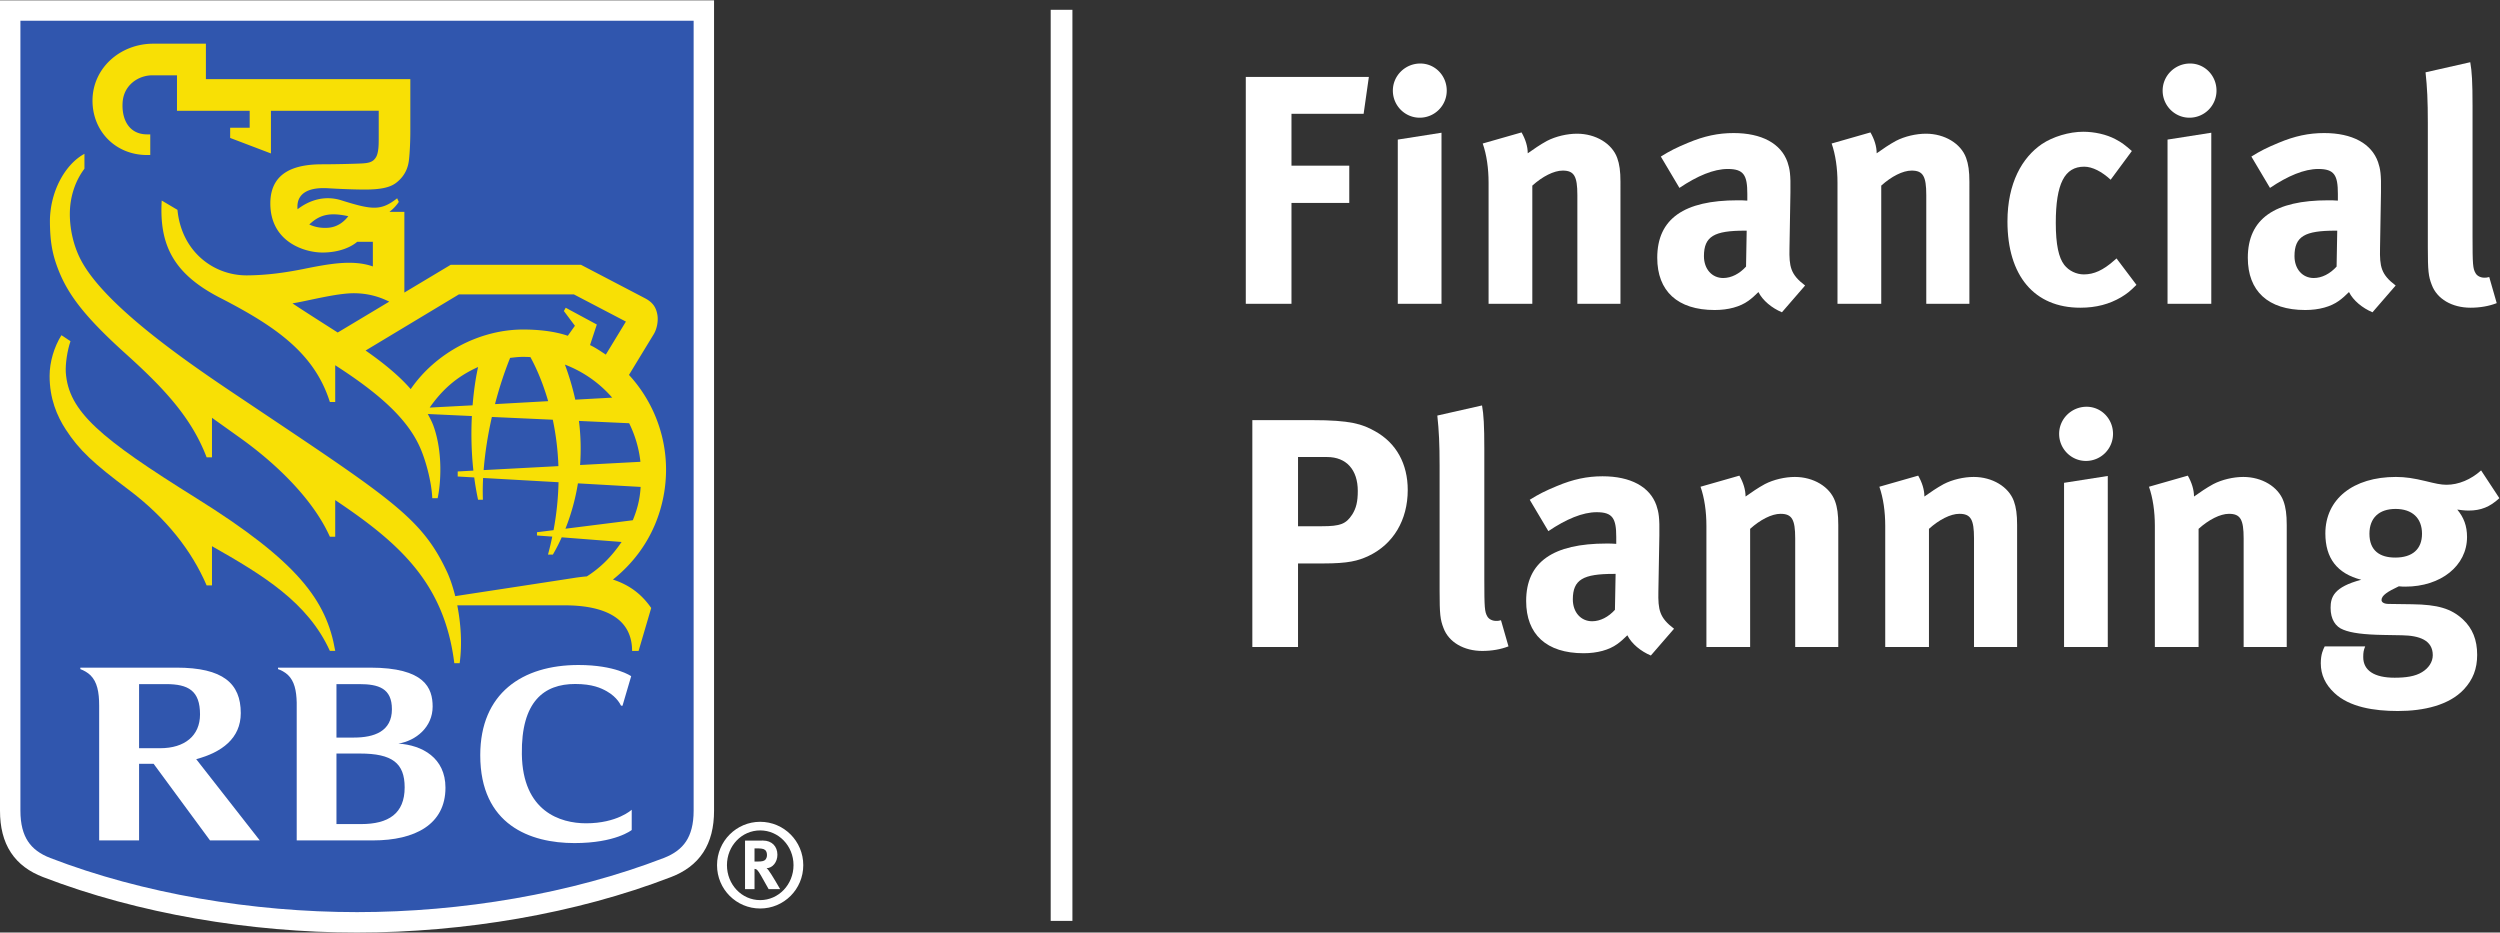 <svg xmlns="http://www.w3.org/2000/svg" viewBox="0 0 122.427 45.667" xml:space="preserve" id="svg2" version="1.1"><rect x="0" y="0" width="122.427" height="45.667" fill="#333333" stroke="none"/><style>@media screen and (-ms-high-contrast:active){svg{background-color:#006ac3!important}}</style><g transform="matrix(1.333 0 0 -1.333 0 45.667)" id="g10"><g transform="scale(.1)" id="g12"><path id="path14" d="M258.574 44.781c0-11.074-4.543-17.496-13.402-20.902C210.738 10.598 169.957 3.75 131.16 3.75c-38.789 0-79.566 6.848-114.012 20.129C8.293 27.285 3.75 33.707 3.75 44.78v293.942h254.824V44.781" fill="#3056ae" fill-opacity="1" fill-rule="nonzero" stroke="none"/><path id="path16" d="M258.574 44.781c0-11.074-4.543-17.496-13.402-20.902C210.738 10.598 169.957 3.75 131.16 3.75c-38.789 0-79.566 6.848-114.012 20.129C8.293 27.285 3.75 33.707 3.75 44.78v293.942h254.824z" fill="none" stroke="#fff" stroke-width="7.5" stroke-linecap="butt" stroke-linejoin="miter" stroke-miterlimit="4" stroke-dasharray="none" stroke-opacity="1"/><path id="path18" d="M72.09 159.594c-35.274 22.023-46.934 31.777-47.922 46.222-.164 2.938.5 7.883 1.73 11.422l-3.324 2.207c-2.668-4.234-4.351-9.816-4.351-14.941-.004-8.348 2.671-14.664 5.945-19.715 4.965-7.637 10.176-12.426 23.016-22.055 13.847-10.39 23.285-22.515 28.722-35.199h1.969v14.399c18.707-10.614 35.199-20.61 43.309-38.457h1.964c-3.175 18.5-13.636 32.757-51.058 56.117" fill="#f8e005" fill-opacity="1" fill-rule="nonzero" stroke="none"/><path id="path20" d="M175.637 207.754c-7.723-3.461-13.039-8.152-17.785-14.899l15.769.829c.567 7 1.484 11.648 2.016 14.07zm56.836-56.289c1.586 3.848 2.605 7.555 2.882 12.242l-23.042 1.309a79.432 79.432 0 00-4.586-16.664zm-24.938 57.18a96.845 96.845 0 003.809-12.883l13.554.746a43.608 43.608 0 01-17.363 12.137zm-6.156-13.434c-2.313 8.004-5.074 13.57-6.531 16.191-.926.051-1.864.078-2.809.078-1.555 0-3.125-.199-4.637-.367-2.246-5.593-4.066-11.254-5.554-16.988zm11.309-7.262a82.466 82.466 0 00.421-16.191l22.172 1.176a42.778 42.778 0 01-4.144 14.168zm-7.543-16.605a99.188 99.188 0 01-2.063 17.051l-22.379 1.015c-1.543-6.812-2.551-13.461-3.027-19.523zm3.445 47.886l2.621 3.676-4.063 5.422.68 1.199 11.426-6.164-2.492-7.55c1.836-.879 3.535-2.004 5.797-3.504l7.379 12.136-19.114 9.989h-42.238l-34.277-20.625c6.437-4.473 12.363-9.305 16.57-14.176 9.184 13.363 25.328 21.894 41.305 21.894 5.222 0 11.312-.554 16.406-2.297zm-84.52 1.2l18.926 11.343c-3.711 1.848-7.82 3.024-12.699 3.086-6.52.102-17.527-2.902-22.856-3.714 2.379-1.629 10.836-7.032 16.629-10.715zm3.883 42.726c-6.719 1.473-10.465.645-14.324-3.039 1.891-.902 4.258-1.394 6.875-1.207 3.769.266 6.117 2.528 7.449 4.246zm106.649-159.707h-2.391c0 13.168-12.07 16.754-24.715 16.754h-39.508c1.27-6.488 1.867-14.086.875-21.262h-1.965c-3.66 29.586-20.378 44.243-43.75 59.926v-13.461h-1.964c-6.207 13.891-19.868 26.934-32.79 36.18h.004c-3.441 2.457-6.996 5-10.523 7.512v-14.524h-1.969c-5.476 14.406-15.43 25.153-29.613 37.946-15.316 13.793-21.504 22.046-25.082 31.539-2.18 5.746-2.79 10.394-2.871 16.707-.14 11.289 5.566 21.484 12.68 25.304v-5.468c-3.532-4.68-5.356-10.586-5.364-16.594-.011-5.535 1.309-11.703 4.075-16.961 8.625-16.426 37.68-36.586 56.136-48.961 57.387-38.484 68.84-45.203 78.371-65.629 1.059-2.277 2.117-5.34 3.004-8.883 8.289 1.281 38.36 5.856 43.906 6.735 1.059.164 3.282.449 4.426.515 5.18 3.278 9.227 7.449 12.781 12.653l-22 1.711a65.272 65.272 0 00-3.25-6.344h-1.789a111.94 111.94 0 011.571 6.609l-5.617.414v1.199l6.089.75a108.981 108.981 0 011.832 17.614l-27.707 1.566a89.762 89.762 0 01-.082-7.996h-1.773a105.738 105.738 0 00-1.41 8.188l-6.071.347v1.852l5.766.312c-.805 7.328-.855 14.172-.559 20.047l-16.199.746c.766-1.426 1.555-2.871 2.114-4.437 3.496-9.774 2.664-21.235 1.507-26.5h-1.964c-.282 6.101-2.333 13.57-4.278 18.133-4.48 10.558-14.539 19.89-31.387 30.718V194.91h-1.964c-5.61 17.738-19.559 27.602-40.301 38.254-17.113 8.785-22.434 19.367-21.469 35.754l5.781-3.426c1.48-15.324 13.258-24.164 25.578-24.07 7.25.047 14.047 1.012 20.618 2.328 9.484 1.914 18.257 3.551 25.586.953v9.051h-5.754c-2.059-1.777-6.235-3.848-12.375-3.938-6.754-.128-19.532 3.762-19.532 18.039 0 12.399 10.497 14.375 19.043 14.375 4.567 0 12.168.172 14.743.321 1.914.109 3.343.402 4.269 1.32.973.953 1.266 1.934 1.492 3.199.27 1.539.27 3.118.27 5.774v9.051H99.535v-15.68l-14.98 5.699v3.75h7.172v6.231H65.019v13.023h-9.113c-4.87 0-10.476-3.41-10.867-10.02-.383-6.339 2.473-11.675 8.992-11.675h1.176v-7.586h-1.176c-11.43 0-20.047 8.586-20.047 19.984 0 11.875 10.118 20.918 22.344 20.918h19.316v-13.023h75.102v-19.243c0-3.242-.176-7.597-.492-10.351-.219-1.996-.934-5.606-4.727-8.5-2.285-1.746-5.738-2.449-11.343-2.473-1.825-.008-7.153.082-13.536.473-8.554.539-10.98-2.758-11.328-5.824a8.232 8.232 0 010-1.883c4.008 3.105 9.68 5.293 16.118 3.269 11.335-3.562 14.566-3.882 20.464.758l.602-1.328c-.637-.988-1.774-2.398-3.43-3.652h5.477v-29.653l17.039 10.207h47.828s20.219-10.558 23.547-12.304c2.933-1.543 4.09-3.407 4.551-6.145.379-2.293-.211-5.191-1.34-7.047-.703-1.16-6.196-10.164-9.102-14.972 8.129-8.797 13.617-21.106 13.617-34.817 0-12.422-4.593-28.449-19.519-40.359 6.562-2.149 10.769-5.723 14.066-10.434l-4.636-15.789" fill="#f8e005" fill-opacity="1" fill-rule="nonzero" stroke="none"/><path id="path22" d="M132.656 39.844h-9.051v25.914h8.637c11.863 0 16.418-3.535 16.418-12.434 0-9.625-5.941-13.48-16.004-13.48zm-.722 51.422c7.175 0 12.046-1.555 12.046-9.22 0-8.167-6.523-10.421-13.964-10.421h-6.411v19.64h8.329zm14.433-21.856c6.426 1.043 12.574 6.043 12.574 13.602 0 6.816-2.894 14.304-22.961 14.304h-33.847v-.547c1.027-.316 2.64-1.144 3.703-2.195 2.301-2.246 3.055-5.605 3.168-10.058V33.844h28.051c15.429 0 26.597 5.883 26.597 19.363 0 10.965-8.531 15.633-17.285 16.203" fill="#fff" fill-opacity="1" fill-rule="nonzero" stroke="none"/><path id="path24" d="M51.094 91.266h9.879c8.222 0 12.511-2.403 12.511-11.145 0-7.793-5.613-12.406-14.617-12.406h-7.773zm26.058-57.422H95.43L72.082 63.69c9.36 2.504 16.371 7.621 16.371 16.926 0 10.922-6.535 16.7-23.629 16.7H29.516v-.547c1.3-.465 2.753-1.305 3.707-2.243 2.472-2.437 3.207-6.16 3.207-11.187V33.844h14.664v28.133h5.351l20.707-28.133" fill="#fff" fill-opacity="1" fill-rule="nonzero" stroke="none"/><path id="path26" d="M222.938 88.617c3.921-2.226 5.113-5.129 5.136-5.156.192-.215.614-.145.614-.145l3.191 10.856s-5.731 4.113-19.363 4.113c-20.637 0-36.086-10.394-36.086-33.137 0-25.632 18.406-32.285 34.625-32.285 15.093 0 21.019 4.797 21.019 4.797v7.45s-5.332-4.981-16.761-4.981c-9.45 0-23.301 4.308-23.598 25.383-.277 19.449 8.203 25.797 19.57 25.797 6.332 0 9.5-1.48 11.653-2.692" fill="#fff" fill-opacity="1" fill-rule="nonzero" stroke="none"/><path id="path28" d="M277.188 26.086h1.21c1.543 0 2.215.168 2.696.594.429.422.676 1.07.676 1.797 0 1.109-.403 1.847-1.274 2.183-.379.133-1.148.258-2.012.258h-1.296zm3.144 7.7c3.176 0 5.266-2.095 5.266-5.216 0-2.707-1.797-4.894-3.977-4.933.32-.293.508-.461.723-.77 1.023-1.285 4.265-6.933 4.265-6.933h-4.226c-.684 1.199-.977 1.664-1.668 2.953-1.762 3.203-2.317 4.062-2.961 4.37-.176.044-.32.126-.566.126v-7.45h-3.489v17.852zm-1.062 3.73c-6.79 0-12.207-5.66-12.207-12.766 0-7.113 5.417-12.84 12.207-12.84 6.753 0 12.246 5.727 12.246 12.84 0 7.106-5.493 12.766-12.246 12.766zm0-28.688c-8.704 0-15.852 7.016-15.852 15.922 0 8.863 7.148 15.93 15.852 15.93 8.679 0 15.828-7.067 15.828-15.93 0-8.906-7.149-15.922-15.828-15.922" fill="#fff" fill-opacity="1" fill-rule="nonzero" stroke="none"/><path id="path30" d="M385.996 338.988V4.278h7.981v334.71h-7.981" fill="#fff" fill-opacity="1" fill-rule="nonzero" stroke="none"/><path id="path32" d="M500.957 300.781h-26.504v-19.066h21.231v-13.672h-21.231V230.98h-16.785v83.356h45.215l-1.926-13.555" fill="#fff" fill-opacity="1" fill-rule="nonzero" stroke="none"/><path id="path34" d="M513.508 230.98v60.329l16.062 2.519V230.98zm8.035 68.368c-5.398 0-9.844 4.433-9.844 9.949 0 5.519 4.563 9.957 10.078 9.957 5.403 0 9.715-4.438 9.715-9.957a9.927 9.927 0 00-9.949-9.949" fill="#fff" fill-opacity="1" fill-rule="nonzero" stroke="none"/><path id="path36" d="M579.48 230.98v39.938c0 6.957-1.199 9-5.386 9-3.242 0-7.446-2.164-11.164-5.52V230.98h-16.067v44.5c0 5.274-.718 10.313-2.156 14.387l14.27 4.078c1.433-2.515 2.273-5.156 2.273-7.675 2.402 1.679 4.441 3.121 7.078 4.562 3.242 1.68 7.434 2.637 11.035 2.637 6.836 0 12.832-3.602 14.746-8.879.84-2.274 1.204-4.918 1.204-8.754V230.98H579.48" fill="#fff" fill-opacity="1" fill-rule="nonzero" stroke="none"/><path id="path38" d="M640.961 257.848c-11.152 0-14.981-2.043-14.981-9.356 0-4.797 2.989-8.039 7.071-8.039 3.008 0 5.996 1.563 8.398 4.199l.235 13.196zm13.672-29.985c-3.711 1.563-7.07 4.321-8.633 7.434-1.191-1.195-2.52-2.395-3.711-3.234-3.008-2.161-7.324-3.364-12.363-3.364-13.664 0-21.098 6.961-21.098 19.192 0 14.394 9.949 21.109 29.496 21.109 1.211 0 2.285 0 3.594-.117v2.519c0 6.836-1.309 9.11-7.188 9.11-5.156 0-11.152-2.52-17.75-6.953l-6.835 11.515c3.246 2.035 5.636 3.239 9.953 5.035 6 2.52 11.156 3.598 16.8 3.598 10.313 0 17.383-3.84 19.786-10.676.839-2.519 1.191-4.437 1.074-11.035l-.352-20.625c-.136-6.719.352-9.594 5.742-13.672l-8.515-9.836" fill="#fff" fill-opacity="1" fill-rule="nonzero" stroke="none"/><path id="path40" d="M707.66 230.98v39.938c0 6.957-1.191 9-5.39 9-3.243 0-7.442-2.164-11.153-5.52V230.98h-16.074v44.5c0 5.274-.723 10.313-2.148 14.387l14.257 4.078c1.446-2.515 2.286-5.156 2.286-7.675 2.402 1.679 4.433 3.121 7.07 4.562 3.242 1.68 7.441 2.637 11.035 2.637 6.836 0 12.832-3.602 14.746-8.879.84-2.274 1.211-4.918 1.211-8.754V230.98h-15.84" fill="#fff" fill-opacity="1" fill-rule="nonzero" stroke="none"/><path id="path42" d="M779.223 233.379c-4.317-2.52-9.102-3.836-14.981-3.836-16.914 0-26.758 11.75-26.758 31.664 0 14.148 5.411 23.504 12.598 28.422 4.082 2.758 10.078 4.555 15.234 4.555 4.082 0 8.516-.957 11.875-2.754 2.286-1.2 3.36-2.039 5.997-4.321l-7.793-10.55c-3.243 2.996-6.719 4.793-9.727 4.793-7.188 0-10.43-6.235-10.43-20.625 0-8.036 1.075-12.836 3.125-15.473 1.68-2.156 4.434-3.477 7.188-3.477 3.73 0 7.09 1.559 11.035 5.036l.957.839 7.324-9.711c-2.402-2.406-3.476-3.242-5.644-4.562" fill="#fff" fill-opacity="1" fill-rule="nonzero" stroke="none"/><path id="path44" d="M796.293 230.98v60.329l16.074 2.519V230.98zm8.047 68.368c-5.41 0-9.844 4.433-9.844 9.949 0 5.519 4.551 9.957 10.078 9.957 5.391 0 9.707-4.438 9.707-9.957a9.92 9.92 0 00-9.941-9.949" fill="#fff" fill-opacity="1" fill-rule="nonzero" stroke="none"/><path id="path46" d="M857.914 257.848c-11.152 0-14.98-2.043-14.98-9.356 0-4.797 2.988-8.039 7.07-8.039 3.008 0 5.996 1.563 8.398 4.199l.235 13.196zm13.672-29.985c-3.711 1.563-7.07 4.321-8.633 7.434-1.191-1.195-2.519-2.395-3.711-3.234-3.008-2.161-7.324-3.364-12.363-3.364-13.672 0-21.094 6.961-21.094 19.192 0 14.394 9.942 21.109 29.492 21.109 1.211 0 2.286 0 3.594-.117v2.519c0 6.836-1.308 9.11-7.187 9.11-5.157 0-11.153-2.52-17.754-6.953l-6.836 11.515c3.242 2.035 5.644 3.239 9.961 5.035 5.996 2.52 11.152 3.598 16.797 3.598 10.312 0 17.382-3.84 19.785-10.676.84-2.519 1.191-4.437 1.074-11.035l-.352-20.625c-.136-6.719.352-9.594 5.743-13.672l-8.516-9.836" fill="#fff" fill-opacity="1" fill-rule="nonzero" stroke="none"/><path id="path48" d="M907.641 229.543c-6.856 0-12.364 3.234-14.278 8.398-1.211 3.114-1.445 5.032-1.445 13.789v45.813c0 8.039-.234 12.957-.84 18.473l16.426 3.714c.605-3.359.84-7.312.84-15.949V255.93c0-10.555.117-11.992 1.094-13.672.585-1.082 1.914-1.684 3.222-1.684.606 0 .977 0 1.817.242l2.753-9.593c-2.753-1.082-6.113-1.68-9.589-1.68" fill="#fff" fill-opacity="1" fill-rule="nonzero" stroke="none"/><path id="path50" d="M487.535 174.688h-10.676v-25.426h8.762c6.836 0 8.867.84 11.152 4.316 1.434 2.281 2.04 4.68 2.04 8.641 0 7.793-4.2 12.469-11.278 12.469zm15.235-36.336c-3.84-1.805-7.442-2.762-16.672-2.762h-9.239v-30.703h-16.785v83.355h21.942c14.152 0 18.468-1.441 23.144-4.078 7.805-4.316 12.004-11.992 12.004-21.586 0-11.035-5.285-19.91-14.394-24.226" fill="#fff" fill-opacity="1" fill-rule="nonzero" stroke="none"/><path id="path52" d="M544.586 103.449c-6.836 0-12.356 3.235-14.277 8.399-1.204 3.113-1.438 5.031-1.438 13.789v45.812c0 8.039-.242 12.957-.84 18.473l16.426 3.715c.606-3.36.84-7.313.84-15.949v-47.852c0-10.555.129-11.992 1.086-13.676.594-1.078 1.914-1.676 3.23-1.676.606 0 .969 0 1.809.239l2.754-9.594c-2.754-1.082-6.113-1.68-9.59-1.68" fill="#fff" fill-opacity="1" fill-rule="nonzero" stroke="none"/><path id="path54" d="M592.809 131.754c-11.153 0-14.993-2.043-14.993-9.356 0-4.796 3-8.039 7.082-8.039 2.997 0 5.997 1.563 8.387 4.2l.246 13.195zm13.671-29.984c-3.71 1.558-7.07 4.32-8.632 7.433-1.203-1.195-2.52-2.394-3.723-3.234-2.996-2.16-7.312-3.36-12.352-3.36-13.671 0-21.105 6.957-21.105 19.188 0 14.394 9.953 21.109 29.504 21.109 1.199 0 2.273 0 3.594-.117v2.52c0 6.836-1.321 9.109-7.188 9.109-5.156 0-11.164-2.52-17.754-6.953l-6.836 11.515c3.242 2.036 5.633 3.239 9.95 5.036 5.996 2.515 11.152 3.597 16.796 3.597 10.313 0 17.383-3.84 19.786-10.675.839-2.52 1.203-4.438 1.085-11.036l-.363-20.625c-.125-6.718.363-9.593 5.754-13.672l-8.516-9.835" fill="#fff" fill-opacity="1" fill-rule="nonzero" stroke="none"/><path id="path56" d="M659.508 104.887v39.937c0 6.957-1.203 9-5.391 9-3.242 0-7.441-2.164-11.164-5.519v-43.418h-16.062v44.5c0 5.269-.723 10.312-2.161 14.386l14.27 4.079c1.434-2.516 2.273-5.157 2.273-7.676 2.403 1.679 4.446 3.121 7.082 4.562 3.243 1.68 7.43 2.633 11.036 2.633 6.836 0 12.832-3.598 14.746-8.875.84-2.273 1.199-4.918 1.199-8.754v-44.855h-15.828" fill="#fff" fill-opacity="1" fill-rule="nonzero" stroke="none"/><path id="path58" d="M725.199 104.887v39.937c0 6.957-1.199 9-5.39 9-3.243 0-7.442-2.164-11.161-5.519v-43.418h-16.066v44.5c0 5.269-.723 10.312-2.156 14.386l14.265 4.079c1.438-2.516 2.278-5.157 2.278-7.676 2.402 1.679 4.441 3.121 7.078 4.562 3.242 1.68 7.433 2.633 11.035 2.633 6.836 0 12.832-3.598 14.758-8.875.828-2.273 1.191-4.918 1.191-8.754v-44.855h-15.832" fill="#fff" fill-opacity="1" fill-rule="nonzero" stroke="none"/><path id="path60" d="M758.277 104.887v60.328l16.063 2.519v-62.847zm8.036 68.367c-5.399 0-9.844 4.434-9.844 9.949 0 5.52 4.562 9.957 10.078 9.957 5.402 0 9.719-4.437 9.719-9.957a9.932 9.932 0 00-9.953-9.949" fill="#fff" fill-opacity="1" fill-rule="nonzero" stroke="none"/><path id="path62" d="M824.254 104.887v39.937c0 6.957-1.203 9-5.391 9-3.242 0-7.441-2.164-11.164-5.519v-43.418h-16.062v44.5c0 5.269-.723 10.312-2.16 14.386l14.269 4.079c1.434-2.516 2.274-5.157 2.274-7.676 2.402 1.679 4.445 3.121 7.082 4.562 3.242 1.68 7.429 2.633 11.035 2.633 6.836 0 12.832-3.598 14.746-8.875.84-2.273 1.199-4.918 1.199-8.754v-44.855h-15.828" fill="#fff" fill-opacity="1" fill-rule="nonzero" stroke="none"/><path id="path64" d="M880.063 155.621c-6.122 0-9.598-3.359-9.598-9.117 0-6.234 3.836-8.754 9.48-8.754 6.348 0 9.836 3.117 9.836 8.754 0 5.758-3.605 9.117-9.718 9.117zm26.867-.601c-1.563 0-3.242.238-4.2.363 2.403-2.883 3.594-5.996 3.594-10.074 0-10.559-9.59-18.235-22.668-18.235-.711 0-1.199 0-2.39.125-4.082-1.922-6.36-3.359-6.36-5.043 0-.836.957-1.437 2.637-1.437l8.633-.117c9.355-.122 14.277-1.563 18.594-5.52 3.593-3.359 5.273-7.559 5.273-13.074 0-5.156-1.551-9.114-4.91-12.711-5.403-5.758-14.641-7.914-24.231-7.914-8.757 0-17.754 1.433-23.269 6.597-3.36 3.114-5.039 6.711-5.039 10.91 0 3.36.84 5.04 1.445 6.239h14.871c-.605-1.441-.722-2.281-.722-3.957 0-4.918 4.082-7.559 11.515-7.559 4.082 0 7.559.48 10.078 2.043 2.391 1.434 3.953 3.715 3.953 6.235 0 5.515-4.921 7.195-11.277 7.312l-6.836.121c-7.187.121-11.867.719-14.746 1.922-2.883 1.078-4.68 3.836-4.68 8.035 0 3.957 1.203 7.676 11.27 10.313-8.875 2.281-13.192 7.918-13.192 17.031 0 12.594 10.196 20.746 25.907 20.746 3.476 0 6.601-.476 11.035-1.555 3.359-.839 5.519-1.32 7.558-1.32 4.434 0 8.997 1.922 12.715 5.274l6.711-10.196c-3.476-3.234-6.836-4.554-11.269-4.554" fill="#fff" fill-opacity="1" fill-rule="nonzero" stroke="none"/></g></g></svg>